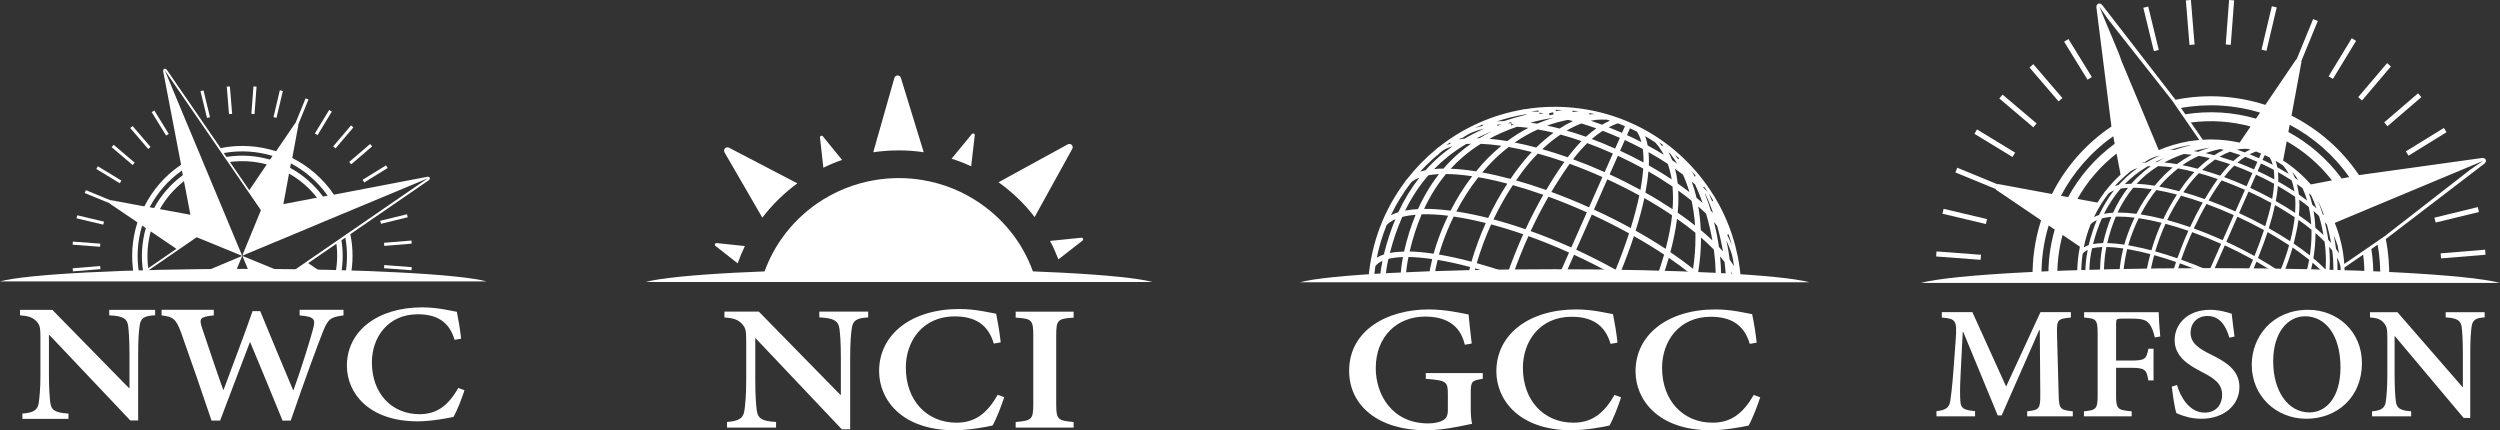 <?xml version="1.0" encoding="UTF-8"?><svg id="Layer_2" xmlns="http://www.w3.org/2000/svg" viewBox="0 0 521.13 89.69"><rect x="0" y="0" width="521.13" height="89.69" fill="#333333" stroke="none"/><defs><style>.cls-1{fill:#fff;}</style></defs><g id="Isolation_Mode"><g><g><g><path class="cls-1" d="m309.09,78.97c-2.26.33-2.51.51-2.51,2.88v2.99c0,1.32.04,2.52.28,3.5-2.58.54-6.2,1.35-9.65,1.35-9.65,0-15.98-4.96-15.98-12.4,0-8.45,7.93-12.79,16.6-12.79,3.49,0,6.81.77,8.3,1.06.12,1.28.32,3.28.65,6.05l-1.44.25c-.98-4.33-4.23-5.87-8.29-5.87-5.72,0-10.27,4.05-10.27,10.76,0,5.46,3.37,11.51,10.92,11.51,1.07,0,2.22-.18,2.96-.58.74-.36,1.15-.91,1.15-2.18v-3.29c0-2.65-.24-2.91-4.6-3.24v-1.2h11.87v1.2Z"/><path class="cls-1" d="m337.92,82.83c-.58,1.79-1.68,4.63-2.42,5.87-1.11.26-4.93.99-7.89.99-11.01,0-15.69-6.38-15.69-12.28,0-7.7,6.78-12.91,16.67-12.91,3.45,0,6.53.81,7.64.99.41,2.08.7,3.71.94,5.93l-1.44.26c-1.23-4.23-4.23-5.65-8.13-5.65-6.61,0-10.15,5.1-10.15,10.64,0,6.85,4.4,11.44,10.52,11.44,3.95,0,6.41-2.01,8.58-5.79l1.36.51Z"/><path class="cls-1" d="m366.92,82.83c-.58,1.79-1.69,4.63-2.42,5.87-1.11.26-4.93.99-7.88.99-11.01,0-15.69-6.38-15.69-12.28,0-7.7,6.77-12.91,16.67-12.91,3.45,0,6.54.81,7.64.99.42,2.08.7,3.71.94,5.93l-1.44.26c-1.23-4.23-4.23-5.65-8.13-5.65-6.61,0-10.15,5.1-10.15,10.64,0,6.85,4.39,11.44,10.52,11.44,3.94,0,6.41-2.01,8.59-5.79l1.35.51Z"/></g><g><path class="cls-1" d="m377.17,58.84c-5.69-1.56-27.29-2.72-53.09-2.72s-47.4,1.16-53.09,2.72h106.18Z"/><path class="cls-1" d="m285.28,57.85h1.15c.07-.78.15-1.56.26-2.33l.04-.05c.3-.43.78-.8,1.44-1.09-.24,1.14-.4,2.31-.51,3.47h1.13c.13-1.31.33-2.62.63-3.89.86-.21,1.87-.34,3.03-.38-.28,1.4-.44,2.83-.55,4.27h1.11c.11-1.45.3-2.88.59-4.28,1.47.02,3.13.17,4.95.43-.32,1.26-.56,2.55-.76,3.85h1.15c.19-1.24.43-2.47.74-3.68,2.1.35,4.37.85,6.77,1.48-.2.72-.35,1.47-.53,2.2h1.16c.15-.63.28-1.28.45-1.9,1.97.55,4.02,1.19,6.11,1.9h3.32c-.53-.2-1.06-.41-1.58-.59.97-2.75,2.06-5.45,3.22-8.04,2.79,1,5.63,2.14,8.47,3.42l-2.31,5.22h1.24l2.11-4.75.08.03c2.8,1.29,5.55,2.69,8.18,4.15-.08.19-.17.38-.25.57h1.24s0,0,0,0c0,0,0,0,.01,0h2.21c-.59-.35-1.18-.71-1.79-1.06,1.07-2.62,2.01-5.16,2.8-7.58,2.22,1.25,4.33,2.54,6.3,3.85-.44,1.56-.98,3.17-1.57,4.79h1.21c.49-1.39.95-2.78,1.34-4.12,1.6,1.09,3.09,2.2,4.46,3.29.13.11.27.21.4.32-.03.17-.08.34-.12.52h2.46c-.37-.32-.72-.64-1.11-.97.41-2.45.62-4.89.62-7.25v-.14c.98.85,1.87,1.69,2.67,2.51.26,1.93.39,3.85.39,5.69,0,.05,0,.11,0,.16h1.13c0-.05,0-.11,0-.16,0-1.39-.07-2.81-.22-4.26.33.39.65.78.94,1.16.14,1.09.22,2.18.28,3.25h1.11c-.02-.41-.02-.8-.05-1.21.23.42.41.82.56,1.21h.71c-.06-.16-.12-.32-.19-.48l.23-.06c.02.18.04.36.06.54h.67c-.51-5.91-2.34-11.63-5.39-16.7-.04-.07-.21-.41-.33-.53-7.17-11.5-19.54-18.37-33.08-18.37-2.08,0-4.19.17-6.19.5l-.44.02v.05c-6.3,1.08-12.3,3.74-17.33,7.68-.29.19-.57.41-.8.64-2.21,1.82-4.23,3.9-5.95,6.12-.09.08-.17.16-.25.25l-.19.27.02.02c-4.44,5.89-7.05,12.77-7.67,20.05Zm75.04-9.02c.26.75.49,1.51.7,2.28-.27-.67-.6-1.42-.99-2.15l.28-.13Zm.72,4.29c.17.79.32,1.59.44,2.38-.27-.44-.57-.89-.91-1.35-.18-1.34-.41-2.69-.7-4.04.7,1.52,1.17,3,1.17,3.01Zm-3.11-6.07c.51,1.78.92,3.58,1.23,5.36-.27-.31-.55-.61-.84-.92-.25-1.73-.59-3.47-1.03-5.19.22.26.44.51.64.76Zm-69.46,5.99c-.56.18-1.05.41-1.47.67.47-2.32,1.15-4.6,2.05-6.8.45-.47,1.05-.88,1.81-1.21-.94,2.25-1.74,4.71-2.39,7.33Zm4.21-.6c-1.11.03-2.1.12-2.96.29.7-2.71,1.57-5.23,2.58-7.51.82-.22,1.76-.37,2.79-.45-.97,2.34-1.78,4.92-2.41,7.68Zm43.99-21.47c-1.63-.73-3.27-1.4-4.86-2,.75-.65,1.5-1.21,2.28-1.7,1.19.45,2.39.95,3.58,1.47l-.99,2.23Zm5.86,4.17c-.09,1.35-.28,2.84-.57,4.44-2.05-1.12-4.19-2.2-6.43-3.23l1.72-3.88c1.8.83,3.58,1.73,5.29,2.67Zm-6.32-3.14l-1.72,3.88c-2.19-.98-4.4-1.88-6.58-2.68,1.01-1.31,1.98-2.41,2.96-3.37,1.74.64,3.53,1.37,5.33,2.17Zm-10.32,4.02c.44-.65.88-1.28,1.31-1.88,2.27.82,4.56,1.75,6.83,2.77l-2.79,6.31c-2.62-1.18-5.27-2.26-7.86-3.21.81-1.38,1.66-2.71,2.51-3.98Zm-3.59,3.59c-2.12-.75-4.22-1.43-6.27-2.01.46-.67.94-1.33,1.42-1.98.94-1.25,1.99-2.47,3.12-3.61,1.81.5,3.67,1.08,5.53,1.73-.38.53-.77,1.08-1.15,1.65-.92,1.37-1.81,2.79-2.65,4.22Zm4.5-6.82c-1.8-.64-3.57-1.2-5.3-1.69,1.23-1.16,2.5-2.18,3.79-3.05,1.43.39,2.9.84,4.39,1.36-.96.97-1.91,2.09-2.89,3.38Zm-6.57-2.04c-1.54-.41-3.04-.76-4.49-1.04,1.54-1.07,3.16-1.99,4.82-2.73,1.07.19,2.17.42,3.29.69-1.23.89-2.44,1.93-3.62,3.08Zm-.92.93c-.99,1.04-1.92,2.14-2.77,3.27-.58.77-1.14,1.55-1.67,2.34-2.04-.55-4.01-1-5.89-1.34.71-.84,1.43-1.63,2.17-2.37,1.07-1.07,2.19-2.06,3.34-2.94,1.55.27,3.17.62,4.82,1.05Zm-11.15,5.26c1.91.33,3.94.78,6.05,1.34-1.49,2.28-2.83,4.69-4,7.16-2.32-.59-4.54-1.04-6.64-1.36,1.34-2.57,2.88-4.97,4.59-7.13Zm-5.78,6.97c-2.01-.26-3.86-.39-5.53-.37,1.27-2.7,2.8-5.15,4.57-7.27,1.64.01,3.48.17,5.46.47-1.67,2.18-3.19,4.59-4.5,7.17Zm7.96-11.14c-.92.92-1.81,1.91-2.65,2.95-1.9-.31-3.68-.49-5.3-.55.82-.89,1.69-1.73,2.61-2.51,1.13-.96,2.36-1.86,3.67-2.68,1.33.05,2.77.19,4.3.41-.9.74-1.78,1.54-2.63,2.39Zm-6.07-.98c-1.2,1.02-2.33,2.14-3.37,3.35-.69,0-1.34.04-1.95.1.92-.94,1.91-1.83,2.94-2.65,1.15-.92,2.41-1.78,3.74-2.57.32-.03.66-.05,1.01-.06-.83.58-1.62,1.19-2.37,1.83Zm-4.32,4.51c-1.69,2.16-3.16,4.61-4.36,7.28-.97.06-1.87.16-2.69.32,1.35-2.75,2.98-5.22,4.85-7.37.66-.12,1.4-.2,2.19-.24Zm-.56,14.76c-.2.59-.38,1.2-.56,1.82-1.81-.27-3.49-.42-4.99-.46.66-2.8,1.5-5.4,2.51-7.75,1.64-.05,3.49.05,5.51.3-.96,1.98-1.79,4.03-2.46,6.08Zm7.35,3.49c-2.39-.63-4.67-1.13-6.79-1.49.16-.55.32-1.09.5-1.64.7-2.13,1.57-4.24,2.57-6.28,2.09.3,4.34.76,6.69,1.35-1.16,2.58-2.16,5.28-2.98,8.06Zm7.56,2.32c-2.21-.76-4.38-1.44-6.47-2.02.82-2.78,1.83-5.49,3-8.07,2.17.58,4.41,1.26,6.69,2.05-1.16,2.58-2.24,5.29-3.22,8.04Zm3.7-9.08c-2.27-.79-4.52-1.48-6.68-2.06,1.18-2.47,2.53-4.87,4.03-7.14,2.07.58,4.2,1.25,6.36,2.02-1.32,2.3-2.56,4.72-3.71,7.18Zm9.53,3.79c-2.81-1.26-5.66-2.41-8.46-3.41,1.15-2.48,2.4-4.89,3.72-7.17,2.65.97,5.33,2.06,7.99,3.26l-3.25,7.33Zm9.26,4.64c-2.61-1.45-5.35-2.84-8.14-4.13l-.09-.04,3.25-7.33h.01c2.66,1.23,5.27,2.55,7.76,3.92-.79,2.43-1.73,4.98-2.79,7.58Zm3.14-8.68c-2.46-1.35-5.03-2.64-7.64-3.84h-.03s2.79-6.32,2.79-6.32c2.28,1.05,4.52,2.18,6.67,3.36-.44,2.09-1.04,4.38-1.79,6.8Zm13.01,8.5c-1.44-1.15-3.03-2.31-4.75-3.48.65-2.43,1.12-4.76,1.39-6.94,1.37.96,2.66,1.93,3.83,2.9,0,.36.01.73.01,1.1,0,2.1-.17,4.26-.5,6.42Zm-4.29-12.43c-1.78-1.18-3.68-2.35-5.66-3.46.3-1.57.51-3.05.62-4.41,1.76,1,3.45,2.06,5.03,3.14.07.76.1,1.55.1,2.36,0,.75-.03,1.55-.09,2.37Zm1.18-3.89c.97.7,1.91,1.41,2.78,2.12.36,1.65.61,3.38.73,5.16-1.13-.89-2.34-1.79-3.62-2.67.1-1.08.15-2.12.15-3.1,0-.52-.01-1.03-.04-1.52Zm4.71,8.25h-.01c-.07-1.7-.25-3.36-.53-4.95.57.5,1.11,1.01,1.63,1.51.55,1.83.99,3.71,1.32,5.58-.74-.71-1.55-1.42-2.4-2.14Zm2.09-4.04c-.15-.48-.3-.95-.45-1.41-.25-.74-.51-1.45-.78-2.14.05.05.09.09.14.14.28.59.88,1.94,1.56,3.88-.15-.16-.31-.31-.46-.47Zm0-2.93c.07.08.2.3.28.46.08.13.14.26.22.39l-.23.11c-.28-.68-.52-1.22-.7-1.61.14.22.29.43.44.65Zm-1.4-2.09c.26.36.49.73.74,1.1-.3-.31-.62-.62-.94-.93l.2-.18Zm-.49,3.25c-.35-.31-.72-.62-1.09-.93-.28-1.17-.61-2.31-1.01-3.38.24.2.48.4.7.6.56,1.18,1.1,2.5,1.58,3.87-.06-.05-.12-.11-.18-.16Zm-1.26-5.5l-.21.15c-.25-.47-.5-.88-.72-1.22.32.35.63.71.94,1.08Zm-1.31,3.39c-.78-.6-1.6-1.2-2.44-1.79-.12-1.08-.31-2.11-.58-3.08.58.41,1.14.82,1.67,1.22.52,1.14.97,2.36,1.34,3.65Zm-2.97-7.76c.27.24.54.48.81.72l-.21.18c-.2-.3-.4-.61-.61-.89h.01Zm-.9-.16l-.05.04.21.26c.41.52.79,1.08,1.15,1.68-.34-.24-.69-.47-1.04-.71-.23-.58-.48-1.14-.76-1.67.16.13.32.26.48.4Zm.17,5.26c-1.51-1-3.11-1.98-4.77-2.91.01-.33.02-.66.02-.98,0-.62-.03-1.22-.08-1.78,1.38.77,2.72,1.58,4,2.42.36,1,.64,2.09.82,3.25Zm-1.8-7.16l-.22.22c-.19-.27-.38-.53-.59-.78.27.19.54.36.81.56Zm-1.63-.55c.69.77,1.29,1.64,1.79,2.59-1.08-.67-2.21-1.33-3.37-1.95-.13-.7-.3-1.35-.52-1.94.71.41,1.41.84,2.1,1.31Zm3.51,15.2c-.24,2.18-.69,4.53-1.34,7-1.96-1.29-4.07-2.57-6.26-3.8.76-2.4,1.37-4.68,1.82-6.78,2.03,1.15,3.97,2.35,5.78,3.58Zm-5.96-11.39c0,.12,0,.24,0,.37-1.57-.85-3.21-1.67-4.88-2.44l.99-2.23c1.25.58,2.51,1.2,3.74,1.86.11.74.16,1.57.16,2.45Zm-2.82-6.75c.49.22.97.46,1.45.7l.03.04c.38.59.68,1.31.9,2.14-.99-.51-1.99-1-3-1.46l.62-1.41Zm-1.04-.45l-.62,1.4c-.93-.41-1.86-.8-2.77-1.16.62-.32,1.25-.6,1.89-.83.5.19,1,.38,1.5.59Zm-4.24-1.35l.33.02v-.06c.26.08.53.16.79.24-.56.25-1.11.54-1.65.86-.8-.3-1.59-.57-2.36-.83.78-.17,1.53-.25,2.27-.25.21,0,.42,0,.62.02Zm-3.19-1.38c.37.07.73.16,1.09.24-.37,0-.75.03-1.12.04l.02-.28Zm1.46,3.2c-.74.52-1.47,1.1-2.17,1.75-1.36-.48-2.71-.92-4.02-1.29,1.04-.61,2.07-1.11,3.07-1.48,1.02.3,2.06.65,3.12,1.02Zm-3.7-3.56c-.43.04-.85.1-1.27.14v-.27c.42.04.85.07,1.27.12Zm-3.33-.27c-.48.07-.95.14-1.42.22l-.02-.26c.48,0,.96.03,1.44.05Zm1.12,2.05c.34.08.69.17,1.04.26-.93.43-1.87.95-2.8,1.56-.88-.23-1.75-.44-2.6-.62,1.42-.51,2.89-.92,4.37-1.2Zm-3.05-1.55v.44c-.28.05-.56.11-.84.16v-.46c.27-.05.55-.1.84-.15Zm-2.06.17c-.28.05-.56.11-.83.16v-.26c.26.03.55.06.83.09Zm-1.03-.57v.26c-.53-.04-1.04-.05-1.56-.07.52-.07,1.04-.14,1.56-.19Zm3.32,1.46c-1.23.35-2.44.79-3.61,1.29-.47-.08-.94-.15-1.4-.21,1.59-.43,3.27-.79,5.01-1.08Zm-9.83,4.92c-1.3-.22-2.56-.38-3.75-.48,1.79-.97,3.72-1.81,5.78-2.51.77.05,1.56.13,2.37.23-1.51.78-2.99,1.71-4.39,2.75Zm-2.12-3.42c.28-.02.57-.04.86-.05-.27.09-.54.19-.81.29l-.05-.23Zm2.2-.3c.24-.08.49-.16.74-.23l.06.44c.19,0,.38.02.56.03-.21.07-.41.15-.62.23l-.07-.46c-.22,0-.45,0-.67-.01Zm3.65-1.85h.13c.11,0,.22,0,.34,0-1.71.41-3.34.88-4.87,1.39-.5.01-1,.03-1.48.07,1.93-.65,3.9-1.14,5.88-1.46Zm-9.55,4.97c-.18,0-.36,0-.54-.01,1.01-.51,2.07-.99,3.16-1.44-.91.45-1.78.93-2.62,1.45Zm.65-2.85l.08.26c-.61.14-1.18.3-1.72.5.54-.26,1.09-.52,1.64-.76Zm-4.43,2.78l.1.13.27-.2c1.18-.85,2.66-1.48,4.42-1.86-1.45.64-2.82,1.34-4.11,2.09-.42.04-.81.09-1.19.15.17-.11.34-.21.51-.31Zm-2.33.96l.12.23c-.31.1-.6.21-.88.32.26-.18.5-.38.76-.56Zm-4.93,4.72c.71-.71,1.47-1.41,2.27-2.09l.05.05.23-.26s.09-.1.15-.16c.25-.2.49-.4.72-.58.55-.36,1.23-.66,2.03-.89-.55.39-1.08.78-1.6,1.19-1.45,1.14-2.8,2.42-4.03,3.8-.39.08-.76.18-1.11.28.42-.47.85-.92,1.28-1.35Zm-3.17,3.59c.43-.39,1-.72,1.7-.98-1.69,2.15-3.16,4.57-4.39,7.21-.56.17-1.07.38-1.54.62,1.17-2.44,2.59-4.75,4.23-6.85Z"/></g></g><g><g><path class="cls-1" d="m180.97,66.17c-2.31.11-3.21.59-3.42,2.3-.16,1.13-.33,2.85-.33,6.22v14.81h-1.73l-17.97-18.98h-.08v8.78c0,3.33.17,5.01.29,6.14.21,1.76,1.03,2.34,4.04,2.52v1.17h-10.22v-1.17c2.39-.18,3.42-.73,3.63-2.41.16-1.24.37-2.93.37-6.25v-7.9c0-2.52-.08-3-.87-3.88-.87-.91-1.77-1.21-3.67-1.35v-1.21h7.17l16.98,17.33h.12v-7.61c0-3.36-.16-5.08-.29-6.14-.21-1.65-1.15-2.23-4.2-2.38v-1.21h10.18v1.21Z"/><path class="cls-1" d="m209.33,82.81c-.58,1.79-1.69,4.64-2.43,5.89-1.11.26-4.95.99-7.91.99-11.05,0-15.74-6.4-15.74-12.33,0-7.72,6.8-12.95,16.73-12.95,3.46,0,6.55.81,7.67.99.41,2.08.7,3.73.95,5.96l-1.44.26c-1.24-4.24-4.25-5.67-8.16-5.67-6.64,0-10.18,5.12-10.18,10.68,0,6.88,4.41,11.48,10.55,11.48,3.96,0,6.43-2.01,8.61-5.82l1.36.51Z"/><path class="cls-1" d="m211.72,89.14v-1.17c3.3-.29,3.67-.51,3.67-3.66v-14.48c0-3.18-.37-3.4-3.67-3.62v-1.24h12.08v1.24c-3.26.22-3.63.44-3.63,3.62v14.48c0,3.15.37,3.37,3.63,3.66v1.17h-12.08Z"/></g><g><g><path class="cls-1" d="m208.13,37.98c2.86,2.04,5.41,4.48,7.54,7.26l7.85-14.22c.15-.27.1-.6-.12-.82-.22-.22-.56-.26-.83-.11l-14.43,7.9Z"/><path class="cls-1" d="m186.44,16.23l-4.41,15.51c1.73-.26,3.51-.39,5.32-.39s3.5.13,5.2.38l-4.76-15.51c-.09-.29-.37-.49-.68-.49-.31,0-.58.21-.67.51Z"/><path class="cls-1" d="m166.21,38.22l-14.25-7.43c-.27-.14-.61-.09-.83.13-.21.22-.26.56-.11.83l7.89,13.62c2.07-2.72,4.53-5.12,7.3-7.15Z"/><path class="cls-1" d="m220.62,54.07l5.04-3.92c.12-.09.16-.25.11-.39-.06-.14-.2-.22-.35-.21l-6.54.67c.66,1.24,1.24,2.53,1.75,3.85Z"/><path class="cls-1" d="m198.38,33.08c1.39.45,2.75.98,4.06,1.59l.75-6.47c.02-.15-.07-.29-.21-.35-.14-.06-.3-.02-.4.1l-4.21,5.12Z"/><path class="cls-1" d="m171.54,28.42c-.1-.12-.26-.16-.4-.1-.14.06-.23.2-.21.35l.7,6.29c1.26-.62,2.56-1.16,3.9-1.62l-4-4.92Z"/><path class="cls-1" d="m149.14,51.26l4.63,3.64c.44-1.24.93-2.44,1.5-3.61l-5.88-.62c-.15-.02-.3.07-.35.2-.06.14-.02.3.1.39Z"/><path class="cls-1" d="m215.77,57.95c-.99-3.23-2.51-6.23-4.5-8.89-1.92-2.57-4.26-4.81-6.9-6.64-3.57-2.47-7.71-4.19-12.2-4.91-1.57-.25-3.18-.39-4.82-.39s-3.33.15-4.93.41c-4.4.73-8.48,2.41-12,4.82-2.85,1.96-5.34,4.39-7.34,7.19-1.82,2.54-3.24,5.38-4.16,8.42h56.85Z"/></g><path class="cls-1" d="m240.21,58.78c-5.65-1.56-27.15-2.72-52.81-2.72s-47.16,1.16-52.81,2.72h105.63Z"/></g></g><g><g><path class="cls-1" d="m32.32,65.72c-2.17.1-3.02.55-3.21,2.17-.16,1.07-.31,2.68-.31,5.84v13.92h-1.63l-16.89-17.84h-.08v8.25c0,3.13.16,4.71.27,5.78.19,1.65.97,2.2,3.8,2.37v1.1H4.67v-1.1c2.25-.17,3.21-.69,3.41-2.27.15-1.17.35-2.75.35-5.88v-7.42c0-2.37-.08-2.82-.81-3.64-.81-.86-1.67-1.13-3.45-1.27v-1.14h6.74l15.96,16.29h.12v-7.15c0-3.16-.16-4.78-.27-5.77-.19-1.55-1.09-2.1-3.95-2.23v-1.14h9.57v1.14Z"/><path class="cls-1" d="m71.6,65.75c-2.71.34-3.25.72-4.38,3.64-.89,2.23-3.25,8.52-6.62,18.29h-1.7c-2.21-5.4-4.57-11.17-6.74-16.33h-.08c-2.13,5.67-4.22,11.03-6.2,16.33h-1.78c-2.13-6.29-4.18-12.27-6.39-18.46-1.05-2.78-1.66-3.2-4.03-3.47v-1.17h10.88v1.17c-2.98.27-3.02.72-2.48,2.51,1.47,4.33,2.9,8.7,4.45,12.99h.08c1.98-5.36,4.11-10.86,6.04-16.4h1.59c2.25,5.54,4.57,11,6.86,16.47h.08c1.63-4.43,3.48-10.52,4.07-12.72.54-2.06.39-2.58-2.79-2.85v-1.17h9.14v1.17Z"/><path class="cls-1" d="m96.82,81.36c-.54,1.68-1.59,4.37-2.28,5.54-1.05.24-4.65.93-7.44.93-10.38,0-14.79-6.02-14.79-11.59,0-7.25,6.39-12.17,15.72-12.17,3.25,0,6.16.76,7.2.93.39,1.96.66,3.51.89,5.6l-1.36.24c-1.16-3.99-3.99-5.33-7.67-5.33-6.23,0-9.57,4.81-9.57,10.04,0,6.46,4.14,10.79,9.92,10.79,3.72,0,6.04-1.89,8.1-5.47l1.28.48Z"/></g><g><path class="cls-1" d="m101.44,58.66c-5.43-1.5-26.07-2.61-50.72-2.61s-45.29,1.11-50.72,2.61h101.44Z"/><g><path class="cls-1" d="m42.42,18.85c-.21.05-.42.1-.63.15l1.36,5.58c.21-.06.42-.11.63-.15l-1.36-5.58Z"/><path class="cls-1" d="m53.48,18.06c-.22-.02-.43-.04-.65-.05l-.43,5.72c.22.01.44.03.65.05l.43-5.73Z"/><path class="cls-1" d="m75.92,38.04l4.89-3.02c-.11-.19-.23-.37-.34-.55l-4.89,3.01c.12.18.23.37.34.56Z"/><path class="cls-1" d="m73.22,34.25l4.35-3.74c-.14-.17-.28-.33-.42-.49l-4.36,3.74c.14.16.29.33.43.49Z"/><path class="cls-1" d="m25.31,37.65l-4.91-2.99c-.11.18-.22.37-.33.56l4.9,2.98c.11-.19.22-.37.34-.56Z"/><path class="cls-1" d="m31.38,30.63l-3.74-4.36c-.17.14-.33.28-.49.42l3.74,4.36c.16-.14.33-.28.49-.42Z"/><path class="cls-1" d="m28.07,33.9l-4.38-3.72c-.14.17-.28.33-.42.5l4.38,3.72c.14-.17.28-.33.42-.5Z"/><path class="cls-1" d="m35.18,27.92l-3.01-4.89c-.19.11-.37.23-.55.34l3.01,4.89c.19-.12.37-.23.56-.34Z"/><path class="cls-1" d="m69.94,30.94l3.72-4.38c-.16-.15-.33-.29-.49-.42l-3.72,4.38c.17.14.33.28.49.42Z"/><path class="cls-1" d="m66.19,28.17l2.98-4.9c-.18-.11-.37-.23-.56-.34l-2.98,4.9c.18.11.37.22.56.34Z"/><path class="cls-1" d="m58.96,18.97c-.21-.05-.42-.1-.63-.15l-1.32,5.59c.21.05.42.1.63.15l1.32-5.58Z"/><path class="cls-1" d="m47.92,18.01c-.22.02-.43.04-.65.05l.44,5.42.03.31c.22-.02.43-.04.65-.05l-.47-5.73Z"/><path class="cls-1" d="m21.69,46.2l-5.59-1.32c-.05.21-.1.42-.15.63l5.58,1.32c.05-.21.1-.42.16-.64Z"/><path class="cls-1" d="m80.1,51.26l5.72-.47c-.02-.22-.03-.43-.05-.65l-5.72.47c.02.22.03.43.05.65Z"/><path class="cls-1" d="m79.41,46.65l5.58-1.36c-.05-.21-.1-.42-.15-.63l-5.58,1.36c.05.21.11.42.16.63Z"/><path class="cls-1" d="m80.06,55.91l5.72.43c.02-.22.04-.43.05-.65l-5.73-.44c-.01.22-.03.44-.05.65Z"/><path class="cls-1" d="m20.87,55.45l-5.72.47c.01.22.03.43.05.65l5.73-.47c-.02-.22-.04-.43-.05-.65Z"/><path class="cls-1" d="m20.92,50.79l-5.73-.43c-.02.21-.03.43-.05.65l5.72.43c.02-.22.03-.44.05-.65Z"/><polygon class="cls-1" points="50.44 53.37 50.36 53.4 50.3 53.43 50.2 53.47 50.14 53.49 50.12 53.5 50.1 53.51 49.98 53.56 43.79 56.15 43.46 56.28 43.36 56.33 40.5 57.52 48.77 57.52 50.27 53.87 50.28 53.87 50.33 53.74 50.34 53.71 50.35 53.7 50.38 53.62 50.41 53.53 50.44 53.47 50.47 53.39 50.48 53.38 50.49 53.35 50.46 53.36 50.44 53.37"/><path class="cls-1" d="m22.79,42.34s.03.06.06.08l5.8,3.93c-1.14,3.55-1.42,7.38-.72,11.17h1.33l.65-.45,1.05-.72,6.17-4.24.35-.24.35-.24,2.78-1.91h0l.07-.05.03-.02.29-.2,8.98,3.68h0l.13.05h.02s.01.02.01.02l.06.03.1.04.07.03.08.03h.02s.03.02.03.02v-.03s-.02-.01-.02-.01l-.04-.08-.03-.07-.06-.14v-.02s-.01-.01-.01-.01v-.03s-.06-.13-.06-.13h0s-2.58-6.18-2.58-6.18l-.14-.33-.04-.11-4.65-11.12-.44-1.06-.34-.82-.44-1.06-2.6-6.21-2.21-5.3-2.11-5.06-.39-.93.57.83.53.77,10.1,14.69.69,1.01.55.8.73,1.05,4.24,6.17.24.35.24.35,1.9,2.77h0l.04.07.02.02.2.29h0s-3.69,8.97-3.69,8.97h0s-.05.13-.05.13v.02s0,0,0,0h0s0,.01,0,.01l-.02.06-.04.09-.03.07-.03.09h0s-.01.04-.01.04h.02s.03-.02.03-.02l.08-.03.07-.03.07-.03.09-.04h.01s.02-.01.02-.01h0s.13-.06.13-.06h0l6.18-2.58.32-.13.11-.04,11.11-4.65,1.06-.44.82-.34,1.06-.44,6.21-2.59,5.3-2.21,5.06-2.11.92-.39-.83.57-.76.52-14.69,10.1-1.01.7-.81.56-1.05.72-6.17,4.24-.35.24-.35.24-2.77,1.91h0s-.07.05-.07.05l-.03.02-.29.2-8.97-3.68h0l-.13-.05h-.01s0,0,0,0h-.01s-.07-.03-.07-.03l-.09-.04-.07-.03-.07-.02h-.04s-.02-.02-.02-.02v.03s.02,0,.02,0l.04.09.03.07.04.1.03.08v.02s.06.13.06.13h0s1.53,3.66,1.53,3.66h15.93l-3.97-2.69,5.88-4.04c.3,2.28.17,4.55-.31,6.74h1.2c.49-2.42.57-4.95.16-7.46l.82-.56c.48,2.7.44,5.41-.07,8.02h1.17c.53-2.84.54-5.8-.06-8.74l16.4-11.27s.03-.06.06-.08c.04-.05.08-.09.1-.15,0-.02,0-.03,0-.05,0-.07.03-.14,0-.21,0-.02-.02-.02-.03-.03h0s0,0,0,0c-.05-.08-.12-.14-.2-.17-.02,0-.04,0-.06,0-.06-.01-.12-.03-.18-.01l-19.51,3.74c-2.23-3.32-5.25-5.91-8.69-7.65l1.28-6.89s-.02-.06-.02-.09c0,0,0-.02,0-.03l2.12-5.17c-.2-.08-.4-.16-.6-.25l-2.12,5.17s0,0,0,0c-.03.02-.07.03-.09.06l-3.94,5.8c-3.67-1.18-7.64-1.45-11.56-.66l-11.27-16.4s-.06-.04-.09-.06c-.04-.03-.07-.06-.11-.08-.04-.02-.09-.01-.14,0-.03,0-.06-.02-.1,0-.02,0-.02.02-.04.03-.01,0-.03,0-.04,0-.03.02-.04.05-.07.08-.03.03-.07.07-.09.11-.02.04-.02.09-.02.14,0,.03-.02.06-.02.1l3.75,19.55c-3.32,2.23-5.92,5.24-7.66,8.68l-6.89-1.28s-.07.02-.11.02c0,0-.02,0-.02,0l-5.16-2.12c-.08.2-.17.4-.25.6l5.18,2.12s0,0,.01.01Zm37.85-8.28c3,1.58,5.64,3.86,7.66,6.73l-.97.18c-1.85-2.51-4.2-4.54-6.86-5.99l.17-.92Zm-.39,2.12c2.23,1.26,4.21,2.96,5.83,5.03l-7.01,1.34,1.18-6.37Zm-8.28,3.46l-4.04-5.88c2.61-.34,5.21-.15,7.68.51l-3.64,5.37Zm4.85-7.15l-.53.78c-2.91-.84-6.01-1.05-9.09-.56l-.56-.81c3.45-.62,6.93-.39,10.18.6Zm-17.13,12.28l-6.37-1.18c1.26-2.23,2.96-4.21,5.03-5.83l1.34,7.01Zm-1.77-9.23l.19.97c-2.52,1.85-4.55,4.2-5.99,6.86l-.92-.17c1.58-3,3.86-5.64,6.73-7.66Zm-6.51,12.69l5.37,3.64-5.88,4.04c-.34-2.61-.15-5.21.52-7.68Zm-1.79-1.21l.78.53c-.84,2.91-1.05,6.01-.56,9.09l-.81.56c-.62-3.45-.39-6.94.6-10.18Z"/></g></g></g><g><path class="cls-1" d="m476.28,49.87c-.33.16-.67.33-1,.5.35-.16.67-.32,1-.5Z"/><g><g><path class="cls-1" d="m498.39,13.85c-.26-.24-.53-.46-.8-.69l-6.02,7.09c.27.22.54.45.8.69l6.02-7.09Z"/><path class="cls-1" d="m474.59,1.55c-.34-.08-.68-.17-1.02-.25l-2.15,9.05c.35.08.68.16,1.03.24l2.14-9.05Z"/><path class="cls-1" d="m465.71.08c-.35-.03-.7-.06-1.05-.08l-.7,9.27c.35.02.71.05,1.05.08l.7-9.28Z"/><path class="cls-1" d="m518.11,53.1c-.03-.35-.05-.7-.08-1.05l-9.27.76c.03.35.05.7.08,1.05l9.27-.76Z"/><path class="cls-1" d="m507.46,45.37c.09.34.17.68.25,1.02l9.04-2.2c-.08-.34-.16-.68-.25-1.02l-9.04,2.2Z"/><path class="cls-1" d="m456.41,9.37c.35-.03.7-.06,1.05-.09L456.7,0c-.35.03-.7.06-1.05.08l.71,8.78.05.5Z"/><path class="cls-1" d="m502.06,32.45l7.92-4.89c-.18-.3-.37-.6-.55-.89l-7.92,4.88c.19.3.37.6.55.9Z"/><path class="cls-1" d="m497.68,26.31l7.05-6.06c-.22-.27-.46-.54-.68-.8l-7.06,6.06c.23.26.46.53.69.8Z"/><path class="cls-1" d="m491.13,8.52c-.3-.19-.6-.37-.9-.55l-4.83,7.94c.3.18.6.36.9.54l4.83-7.94Z"/><path class="cls-1" d="m420.06,31.82l-7.95-4.84c-.19.3-.36.6-.54.91l7.94,4.84c.18-.31.36-.6.55-.9Z"/><path class="cls-1" d="m450,10.41l-2.2-9.04c-.34.08-.68.16-1.02.25l2.2,9.04c.34-.09.68-.17,1.02-.25Z"/><path class="cls-1" d="m414.2,45.67l-9.05-2.14c-.08.34-.16.68-.24,1.02l9.05,2.15c.08-.35.16-.68.25-1.03Z"/><path class="cls-1" d="m415.99,39.42s.04.1.09.13l9.39,6.37c-1.27,3.95-1.87,8.11-1.77,12.32h1.86c-.11-3.83.39-7.63,1.49-11.24l1.26.86c-.97,3.35-1.41,6.85-1.3,10.39h1.85c-.09-3.15.28-6.28,1.09-9.28l3.61,2.45c-.36,1.8-.56,3.64-.56,5.52,0,.44.02.88.05,1.31h.82s0-.06,0-.09c-.02-.41-.03-.82-.03-1.22,0-1.35.1-2.71.3-4.05l.03-.04c.15-.22.39-.4.67-.57.11-.07.21-.14.34-.2-.03.13-.04.26-.06.38-.26,1.37-.41,2.76-.41,4.15,0,.31.01.63.03.95,0,.23.02.45.04.68h.85c0-.17-.02-.33-.03-.5-.01-.25-.03-.5-.04-.75,0-.13-.02-.26-.02-.39,0-1.23.11-2.45.31-3.65.07-.4.15-.8.24-1.19.61-.15,1.33-.24,2.14-.27-.18.92-.3,1.87-.38,2.82-.03.38-.04.76-.06,1.14-.01.27-.04.53-.04.8,0,.07-.01.14-.01.21,0,.58.03,1.18.07,1.78h.83c-.04-.6-.06-1.19-.06-1.78,0-.26.01-.52.02-.79,0-.27.02-.53.04-.8,0,0,0-.02,0-.03.07-1.14.22-2.26.44-3.36,1.05.02,2.23.12,3.52.31-.11.44-.2.89-.3,1.34-.34,1.66-.53,3.38-.59,5.11h.83c.07-1.98.32-3.92.76-5.8.04-.17.07-.35.12-.53.16.03.34.07.51.1,1.35.24,2.79.55,4.32.96-.47,1.7-.83,3.48-1.12,5.27h.84c.28-1.72.62-3.42,1.08-5.05,1.47.41,3.01.89,4.56,1.42-.41,1.18-.78,2.4-1.14,3.63h.87c.33-1.14.68-2.26,1.06-3.35,1.91.68,3.86,1.45,5.79,2.29l-.2.45-.27.61h.91l.33-.74s.02.01.03.02c.52.23,1.04.48,1.55.72h1.95c-.93-.45-1.87-.89-2.82-1.32-.13-.06-.25-.12-.38-.18l2.48-5.6.04.02c1.8.83,3.57,1.73,5.27,2.66.19.1.39.2.57.31-.57,1.37-1.19,2.74-1.84,4.11h.92c.57-1.23,1.13-2.46,1.65-3.7,1.61.92,3.15,1.88,4.58,2.85-.12.28-.25.56-.37.84h.91c.05-.12.11-.24.16-.36.17.12.33.24.5.36h1.41c-.51-.38-1.04-.77-1.59-1.15.76-1.87,1.41-3.71,1.92-5.49,1.14.78,2.21,1.57,3.17,2.34l.28.22c-.25,1.36-.59,2.72-1.02,4.07h.86c.35-1.15.65-2.31.88-3.46,1,.85,1.88,1.69,2.63,2.5-.02.18-.05.35-.07.53-.02.15-.04.29-.06.43h.85s.02-.08.02-.12c.04.04.06.08.09.12h1.63c.03-.48.07-.96.08-1.46,0-.21.02-.43.02-.64,0-.05,0-.09,0-.14,0-.75-.03-1.51-.09-2.29.37.68.6,1.31.7,1.87,0,.02.01.04.02.06.01.23.01.46.02.69,0,.2.01.39.01.59,0,.44-.02.88-.04,1.31h.83c.02-.44.04-.87.04-1.31,0-.38-.02-.76-.04-1.14l3.9-2.68c.22,1.72.3,3.43.24,5.14h1.86c.06-2.09-.06-4.2-.4-6.31l1.32-.91c.43,2.41.59,4.82.53,7.22h1.86c.08-2.78-.13-5.58-.7-8.38l20.61-15.77s.05-.09.09-.13c.06-.07.13-.15.16-.24,0-.03,0-.05,0-.08.01-.11.04-.22,0-.34-.01-.03-.04-.03-.05-.05h0s0,0-.01,0c-.08-.13-.2-.23-.33-.28-.03-.01-.07,0-.1,0-.1-.02-.2-.05-.3-.02l-25.65,3.57c-3.61-5.38-8.5-9.58-14.07-12.4l2.07-11.17c.01-.05-.03-.1-.03-.15,0-.01,0-.03,0-.04l3.44-8.37c-.32-.13-.65-.26-.97-.4l-3.44,8.38s0,0-.01.01c-.05.03-.11.05-.14.1l-6.38,9.4c-5.94-1.91-12.38-2.35-18.72-1.07l-15.33-19.81s-.09-.06-.14-.1c-.06-.04-.11-.1-.18-.12-.07-.03-.15-.02-.23-.01-.05,0-.1-.03-.16-.01-.03,0-.04.03-.06.04-.02,0-.05,0-.07,0-.05.03-.07.09-.11.12-.05.05-.11.11-.15.17-.03.07-.03.15-.04.23,0,.05-.04.1-.03.16l3.14,24.91c-5.38,3.61-9.58,8.5-12.4,14.07l-11.16-2.07c-.07,0-.11.03-.17.03-.01,0-.03,0-.04,0l-8.36-3.44c-.13.33-.27.65-.4.98l8.38,3.44s.01.01.02.02Zm17.06,2.03c2.04-3.61,4.79-6.82,8.15-9.44l.84,4.39c-1.15,1.05-2.2,2.2-3.14,3.41-.06.06-.13.12-.18.18l-.14.2.02.02c-.49.66-.95,1.33-1.38,2.02l-4.16-.77Zm22.19-9.35c.54.04,1.09.09,1.66.16-1.07.56-2.11,1.21-3.11,1.95-.92-.15-1.81-.27-2.65-.34,1.27-.68,2.64-1.28,4.1-1.78Zm-2.9-.83c1.35-.45,2.74-.79,4.13-1.02h.09c.05,0,.11,0,.16,0-1.2.29-2.33.62-3.37.97-.35,0-.68.02-1.01.05Zm-12.7,11.4c.73-1.21,1.53-2.34,2.41-3.35.17-.03.35-.05.53-.08.32-.04.65-.07,1.01-.09-.28.36-.55.73-.82,1.11-.58.85-1.13,1.74-1.62,2.69-.23.45-.46.91-.67,1.39-.68.04-1.32.12-1.9.23.32-.66.68-1.28,1.04-1.89Zm-2.09,2.15c-.39.12-.75.26-1.07.43.48-.99,1.02-1.95,1.61-2.87.44-.69.9-1.36,1.4-2,.3-.27.7-.5,1.18-.69-.69.87-1.32,1.82-1.9,2.81-.43.74-.84,1.51-1.22,2.31Zm4.47-1.71c.31-.58.64-1.14.98-1.68.52-.81,1.08-1.58,1.67-2.3,1.17,0,2.47.12,3.88.33-1.19,1.56-2.27,3.27-3.21,5.11-1.35-.17-2.6-.26-3.73-.26-.07,0-.13,0-.2,0,.19-.41.4-.8.6-1.2Zm9.87-7.31c-.29.26-.57.53-.85.81-.65.65-1.29,1.36-1.89,2.1-1.35-.22-2.61-.35-3.76-.4.58-.63,1.2-1.23,1.85-1.78.81-.69,1.69-1.33,2.62-1.91.51.02,1.04.06,1.59.11.47.05.96.1,1.45.18-.34.28-.68.58-1.01.88Zm2.12-.7c1.1.19,2.25.45,3.42.75-.7.74-1.36,1.52-1.97,2.33-.41.55-.81,1.11-1.19,1.67-.26-.07-.52-.13-.78-.19-1.17-.3-2.32-.56-3.4-.76.5-.59,1.02-1.16,1.54-1.68.2-.2.4-.38.61-.57.58-.54,1.17-1.06,1.77-1.53Zm-4.52,4.51c1.36.24,2.81.55,4.3.95-1.06,1.63-2.01,3.34-2.85,5.1-1.65-.42-3.24-.74-4.72-.97.96-1.84,2.06-3.55,3.27-5.08Zm4.75,1.82c.13-.21.25-.43.39-.64,1.47.41,2.99.89,4.53,1.43-.9,1.57-1.75,3.22-2.53,4.9-.03.07-.07.14-.11.22-1.62-.56-3.22-1.05-4.76-1.47.73-1.53,1.57-3.02,2.48-4.45Zm.88-1.36c.32-.47.66-.94,1.01-1.4.67-.89,1.42-1.76,2.22-2.58,1.29.35,2.61.77,3.94,1.23-.27.38-.54.77-.81,1.17-.65.96-1.28,1.97-1.89,3.01-1.51-.54-3.01-1.02-4.46-1.43Zm10.4-6.5c-.35-.12-.69-.22-1.03-.33-.61-.2-1.22-.41-1.81-.58.74-.43,1.46-.78,2.17-1.04.2.06.41.14.61.2.53.17,1.06.33,1.6.52-.52.37-1.03.78-1.53,1.24Zm.2.95c1.24.45,2.52.97,3.8,1.55l-1.22,2.75c-1.49-.67-3-1.28-4.5-1.84-.06-.02-.13-.05-.19-.07.03-.03.05-.06.08-.09.69-.88,1.35-1.64,2.03-2.3Zm-4.14-2.17c-.08-.02-.15-.03-.23-.05-.31-.08-.62-.15-.92-.22-.22-.05-.45-.11-.67-.16.15-.05.31-.1.46-.15.21-.07.42-.14.63-.2.66-.2,1.32-.37,1.99-.5.24.06.47.12.71.18-.66.3-1.32.67-1.98,1.1Zm-.18,1.14c.11-.08.22-.17.33-.24.11.03.23.07.35.1.64.18,1.28.38,1.93.59.28.09.56.18.84.28-.55.56-1.09,1.2-1.65,1.9-.14.17-.27.33-.41.51-1.28-.45-2.54-.86-3.76-1.2.77-.72,1.56-1.36,2.37-1.93Zm.76,5.46c.31-.47.62-.91.94-1.34.51.19,1.02.39,1.54.59,1.11.43,2.22.89,3.33,1.38l-.93,2.1-1.06,2.39c-1.87-.84-3.75-1.61-5.6-2.29.58-.98,1.18-1.93,1.79-2.84Zm6.56.97c1.63.75,3.22,1.56,4.75,2.4-.31,1.49-.74,3.12-1.28,4.84-1.74-.96-3.58-1.88-5.45-2.74h-.01s1.99-4.5,1.99-4.5Zm.34-.76l1.22-2.75c1.28.59,2.55,1.23,3.77,1.9-.06.96-.2,2.02-.41,3.15-1.48-.81-3.02-1.58-4.58-2.3Zm.8-3.85c-1.16-.52-2.32-.99-3.45-1.42.53-.46,1.06-.85,1.61-1.2.85.32,1.7.68,2.54,1.05l-.7,1.57Zm-1.93-3.54c-.56-.21-1.11-.4-1.65-.58.54-.11,1.07-.17,1.57-.17h.01c.15,0,.3,0,.44.01l.25.02v-.04c.18.05.35.11.53.16-.39.18-.78.38-1.15.6Zm-1.06-2.04c-1.95-.43-3.96-.66-6.01-.66-.56,0-1.12.03-1.68.07l-2.48-3.61c4.22-.55,8.44-.24,12.44.83l-2.28,3.36Zm-7.22,1.22c.23-.04.45-.09.68-.13.11-.02.21-.04.31-.06-.1.03-.19.07-.29.1-.21.07-.42.14-.63.21-.5.17-1,.36-1.49.57-.32-.05-.63-.1-.95-.15.76-.2,1.55-.38,2.36-.54Zm-1.31,1.54c.75.13,1.53.3,2.33.49-.87.64-1.73,1.37-2.57,2.19-1.09-.29-2.16-.54-3.18-.74,1.09-.76,2.24-1.41,3.42-1.94Zm-7.57.66c-.39.21-.78.42-1.15.64-.12,0-.23,0-.35,0,.47-.24.97-.46,1.48-.68.17-.07.32-.15.49-.22-.16.08-.31.18-.47.26Zm-3.36.71c-.28.03-.54.06-.8.1.11-.07.21-.13.32-.19l.07.09.2-.15c.82-.59,1.84-1.03,3.06-1.31-1,.45-1.95.93-2.85,1.45Zm.26.81c.22-.02.45-.03.68-.04-.58.41-1.14.84-1.67,1.29-.85.73-1.66,1.53-2.41,2.39-.48,0-.93.03-1.36.07.65-.67,1.35-1.3,2.08-1.87.82-.65,1.72-1.27,2.67-1.83Zm-3.18,1.18c-.77.61-1.49,1.29-2.18,2-.23.24-.48.47-.7.72-.27.06-.52.12-.76.19.3-.33.59-.64.89-.94.15-.15.32-.29.48-.44.37-.35.74-.71,1.14-1.05l.04.04.16-.19s.07-.07.11-.11c.18-.15.35-.29.52-.42.38-.25.85-.46,1.39-.62-.37.26-.74.54-1.09.81Zm-9.1,15.25c-.39.13-.73.28-1.03.47.34-1.66.83-3.29,1.43-4.8.32-.35.75-.64,1.29-.88-.67,1.6-1.23,3.35-1.7,5.22Zm3.01-.43c-.78.02-1.49.09-2.1.2.5-1.93,1.12-3.73,1.84-5.35.58-.15,1.25-.26,1.97-.32-.69,1.67-1.27,3.51-1.72,5.47Zm4.8-.97c-.14.43-.27.86-.39,1.29-1.29-.19-2.48-.3-3.55-.32.47-1.99,1.07-3.84,1.79-5.52.19,0,.38,0,.57,0,1.02,0,2.14.07,3.34.22-.68,1.42-1.27,2.87-1.76,4.34Zm5.26,2.48s0,0,0,0c-1.25-.33-2.44-.59-3.59-.82-.42-.08-.84-.17-1.24-.24.11-.39.23-.77.36-1.16.5-1.52,1.12-3.02,1.83-4.48,1.49.22,3.09.54,4.76.96-.83,1.84-1.54,3.77-2.12,5.75Zm5.41,1.66c-1.57-.54-3.12-1.03-4.61-1.44.59-1.98,1.3-3.91,2.14-5.75,1.55.41,3.15.9,4.77,1.46-.83,1.84-1.6,3.77-2.3,5.73Zm6.64,2.59s0,0,0,0c-1.96-.85-3.92-1.62-5.85-2.31.69-1.95,1.46-3.88,2.3-5.73.07.03.15.06.23.09,1.92.69,3.87,1.48,5.81,2.35l-2.48,5.61Zm2.82-6.37c-2.01-.9-4.03-1.72-6.03-2.43.82-1.76,1.71-3.48,2.65-5.11,1.88.69,3.8,1.47,5.69,2.32l-2.31,5.22Zm6.62,3.31c-1.86-1.04-3.81-2.03-5.81-2.95l-.06-.03,2.31-5.22c1.89.87,3.76,1.81,5.54,2.79-.57,1.74-1.23,3.56-1.98,5.4Zm5.31,3.25c-1.43-.97-2.97-1.92-4.58-2.84.1-.25.19-.49.29-.74.64-1.6,1.22-3.17,1.71-4.66,1.35.76,2.63,1.55,3.85,2.34.21.14.43.27.64.4-.5,1.77-1.14,3.62-1.9,5.5Zm6.23-3.38c-1.03-.82-2.16-1.65-3.37-2.47.07-.27.12-.53.19-.79.36-1.44.64-2.84.81-4.15.97.68,1.89,1.37,2.72,2.06,0,.2,0,.41,0,.61,0,.06,0,.11,0,.17,0,1.5-.12,3.03-.35,4.57Zm-3.21-16.85c.28.36.55.75.8,1.16-.23-.16-.46-.32-.7-.48-.15-.4-.33-.78-.52-1.15.1.08.2.16.3.25l-.03.03.15.19Zm1.01,5.23c.69.5,1.35,1,1.97,1.5.26,1.17.43,2.39.52,3.66-.8-.63-1.66-1.27-2.57-1.89.07-.76.11-1.5.11-2.21,0-.36,0-.72-.03-1.07Zm-.09-1.08c-.06-.54-.16-1.05-.26-1.55-.05-.21-.09-.42-.14-.62.24.17.47.34.7.51.16.11.32.23.47.34.37.8.69,1.67.95,2.58-.55-.42-1.12-.84-1.72-1.26Zm-1.08-1.4c.06.25.12.51.16.77-.31-.21-.64-.41-.97-.62-.72-.46-1.46-.9-2.23-1.34-.06-.04-.13-.08-.19-.11,0-.24.02-.47.02-.7,0-.44-.02-.86-.05-1.26.19.1.37.21.55.32.78.45,1.55.92,2.29,1.4.17.48.31,1,.42,1.53Zm-3.2-.32c.4.23.79.47,1.18.71.8.48,1.57.97,2.31,1.48.05.54.07,1.1.07,1.68,0,.53-.02,1.09-.06,1.68-1.27-.84-2.62-1.67-4.03-2.46.21-1.12.36-2.17.44-3.13.03.02.06.03.09.05Zm7.08,3.84c-.19-.82-.43-1.62-.71-2.38.16.14.32.27.47.41.39.83.77,1.76,1.11,2.73-.03-.03-.07-.06-.1-.09-.25-.22-.51-.44-.78-.67Zm1.41,2.38c.25.83.46,1.68.64,2.53.1.47.21.95.29,1.42-.37-.35-.76-.7-1.17-1.06-.17-.15-.34-.3-.53-.45h0c-.05-1.2-.17-2.38-.37-3.51.4.35.78.71,1.14,1.06Zm-.14-2.96s.04.03.05.05c.19.4.63,1.36,1.12,2.77-.1-.1-.2-.2-.3-.3-.11-.34-.21-.68-.32-1-.17-.52-.36-1.02-.55-1.51Zm1.51,14.1c-.74-.76-1.6-1.54-2.55-2.34.29-1.75.44-3.49.44-5.18,0-.03,0-.05,0-.08.69.6,1.32,1.19,1.89,1.78.19,1.38.28,2.75.28,4.06,0,.59-.02,1.18-.06,1.75Zm.56-6.19c-.13-.91-.31-1.83-.51-2.74-.07-.31-.13-.62-.21-.93.15.17.29.34.43.51.03.1.05.2.08.3.32,1.16.59,2.33.8,3.5-.18-.21-.38-.42-.58-.63Zm1.06,6.59c0,.26-.01.53-.03.79,0,.2,0,.39-.02.59-.09-.12-.21-.24-.31-.36-.13-.16-.27-.33-.41-.49-.03-.04-.06-.07-.09-.11.08-.85.12-1.72.12-2.57,0-.99-.05-2-.15-3.01.23.27.45.54.65.8.17,1.33.25,2.65.25,3.93,0,.15-.01.29-.01.44Zm.55-4.69c-.12-.93-.28-1.86-.48-2.8.48,1.06.8,2.06.8,2.07.12.55.22,1.1.31,1.65-.19-.3-.39-.61-.62-.92Zm5.17-7.7l1.33-.56,1.72-.72,10.06-4.2,2.63-1.1,8.2-3.42,1.5-.63-1.34.92-1.23.84-17.84,13.87-1.64,1.13-1.31.9-1.7,1.17-3.83,2.63c-.2-2.95-.88-5.84-1.98-8.56l3.73-1.56,1.72-.72Zm-14.83-18.18c4.86,2.55,9.14,6.25,12.41,10.9l-1.57.3c-3-4.07-6.8-7.36-11.12-9.7l.28-1.5Zm-.63,3.44c3.61,2.04,6.82,4.79,9.44,8.15l-4.4.84c-1.71-1.93-3.65-3.61-5.78-4.98l.75-4.01Zm-.91,4.91s.04.03.06.04c.49.55.92,1.16,1.28,1.84-.49-.3-1.01-.59-1.53-.88-.28-.16-.56-.33-.85-.49-.09-.49-.21-.94-.36-1.36.48.28.95.57,1.39.86Zm2.59,10.93c-.17,1.55-.49,3.23-.95,4.99-1.39-.92-2.89-1.83-4.45-2.71.54-1.71.97-3.33,1.29-4.83,1.44.82,2.83,1.68,4.12,2.55Zm-4.26-8.15c0,.08,0,.16,0,.25-1.12-.61-2.29-1.19-3.47-1.74l.7-1.58c.9.41,1.79.86,2.66,1.32.07.53.11,1.12.11,1.74Zm-2-4.81c.34.16.69.32,1.02.49l.02.03c.27.42.48.92.64,1.5-.7-.36-1.41-.71-2.12-1.03l.44-.99Zm-1.19.65c-.65-.29-1.3-.56-1.95-.82.43-.22.88-.42,1.33-.58.36.13.71.27,1.06.42l-.43.98Zm.23-9.51l-.86,1.26c-4.71-1.37-9.73-1.7-14.72-.91l-.91-1.32c5.59-1,11.23-.63,16.49.97Zm-32.88-20.6l-.63-1.5.92,1.34.85,1.24,13.43,17.03,1.12,1.64.9,1.3,1.18,1.71,2.44,3.55c-.69.06-1.39.14-2.09.25h-.25v.05c-2.1.36-4.15.98-6.11,1.81l-1.5-3.58-.72-1.72-.55-1.32-.71-1.72-4.21-10.06-.66-1.82-3.42-8.19Zm2.27,25.53l.3,1.57c-4.08,3-7.37,6.8-9.7,11.12l-1.5-.28c2.56-4.86,6.26-9.14,10.9-12.41Z"/><path class="cls-1" d="m412.95,53.11l-9.28-.7c-.03.35-.05.7-.08,1.05l9.27.7c.03-.35.05-.71.09-1.06Z"/><path class="cls-1" d="m424.54,25.74l-7.1-6.02c-.23.27-.46.53-.68.8l7.09,6.02c.23-.27.45-.54.68-.81Z"/><path class="cls-1" d="m436.05,16.06l-4.88-7.92c-.31.18-.6.37-.9.55l4.88,7.92c.3-.19.59-.37.9-.55Z"/><path class="cls-1" d="m429.91,20.44l-6.06-7.06c-.27.23-.54.46-.8.69l6.06,7.06c.27-.23.53-.46.8-.69Z"/></g><path class="cls-1" d="m521.13,58.98c-6.47-1.77-31.03-3.09-60.36-3.09s-53.9,1.32-60.37,3.09h120.73Z"/></g><g><path class="cls-1" d="m422.57,86.79v-1.05c2.6-.3,2.76-.52,2.73-3.81l-.1-13.11h-.13l-7.82,17.77h-.82l-7.19-17.41h-.1l-.46,9.07c-.13,2.73-.13,4.27-.03,5.45.1,1.51.82,1.77,3.06,2v1.08h-8.05v-1.08c1.94-.2,2.6-.72,2.86-1.97.16-1.12.39-2.73.66-6.24l.49-6.67c.29-4.04.06-4.37-2.89-4.63v-1.12h6.37l7.03,15.51,7.16-15.51h6.34v1.12c-2.79.26-2.96.43-2.89,3.48l.33,12.26c.07,3.29.2,3.51,2.96,3.81v1.05h-9.49Z"/><path class="cls-1" d="m449.18,70.33c-.33-1.31-.63-2.17-1.15-2.83-.69-.82-1.48-1.08-3.68-1.08h-2.07c-1.08,0-1.18.1-1.18,1.12v7.62h3.02c3.06,0,3.29-.3,3.71-2.46h1.08v6.6h-1.08c-.39-2.27-.66-2.63-3.71-2.63h-3.02v5.55c0,3.06.26,3.25,3.25,3.52v1.05h-9.95v-1.05c2.56-.26,2.86-.46,2.86-3.48v-12.68c0-2.99-.3-3.19-2.82-3.38v-1.12h15.54c0,.89.16,3.25.33,5.06l-1.12.2Z"/><path class="cls-1" d="m464.72,70.4c-.62-2.1-1.77-4.53-4.57-4.53-2.2,0-3.52,1.58-3.52,3.45,0,2.07,1.41,3.19,4.27,4.6,3.19,1.55,5.91,3.29,5.91,6.77,0,3.71-3.15,6.6-7.92,6.6-1.28,0-2.46-.2-3.35-.49-.92-.26-1.51-.53-1.87-.69-.3-.79-.76-3.68-.95-5.52l1.08-.33c.59,2.1,2.4,5.75,5.75,5.75,2.27,0,3.65-1.48,3.65-3.75s-1.61-3.38-4.17-4.7c-2.92-1.51-5.72-3.25-5.72-6.67s2.79-6.31,7.36-6.31c1.94,0,3.65.53,4.53.82.13,1.25.33,2.66.59,4.76l-1.08.23Z"/><path class="cls-1" d="m481.18,64.58c6.01,0,11.17,4.47,11.17,11.11,0,7.19-5.26,11.6-11.6,11.6s-11.37-4.8-11.37-11.24c0-5.85,4.3-11.47,11.76-11.47h.03Zm-.69,1.35c-3.58,0-6.64,3.35-6.64,9.4s2.99,10.64,7.56,10.64c3.48,0,6.47-3.12,6.47-9.4,0-6.8-3.19-10.64-7.36-10.64h-.03Z"/><path class="cls-1" d="m517.92,66.16c-1.84.1-2.56.52-2.73,2.07-.13,1.02-.26,2.56-.26,5.58v13.31h-1.38l-14.33-17.05h-.06v7.88c0,2.99.13,4.5.23,5.52.16,1.58.82,2.1,3.22,2.27v1.05h-8.15v-1.05c1.91-.16,2.73-.66,2.89-2.17.13-1.12.3-2.63.3-5.62v-7.1c0-2.27-.07-2.69-.69-3.48-.69-.82-1.41-1.08-2.93-1.21v-1.08h5.72l13.54,15.57h.1v-6.83c0-3.02-.13-4.57-.23-5.52-.16-1.48-.92-2-3.35-2.14v-1.08h8.12v1.08Z"/></g></g></g></g></svg>